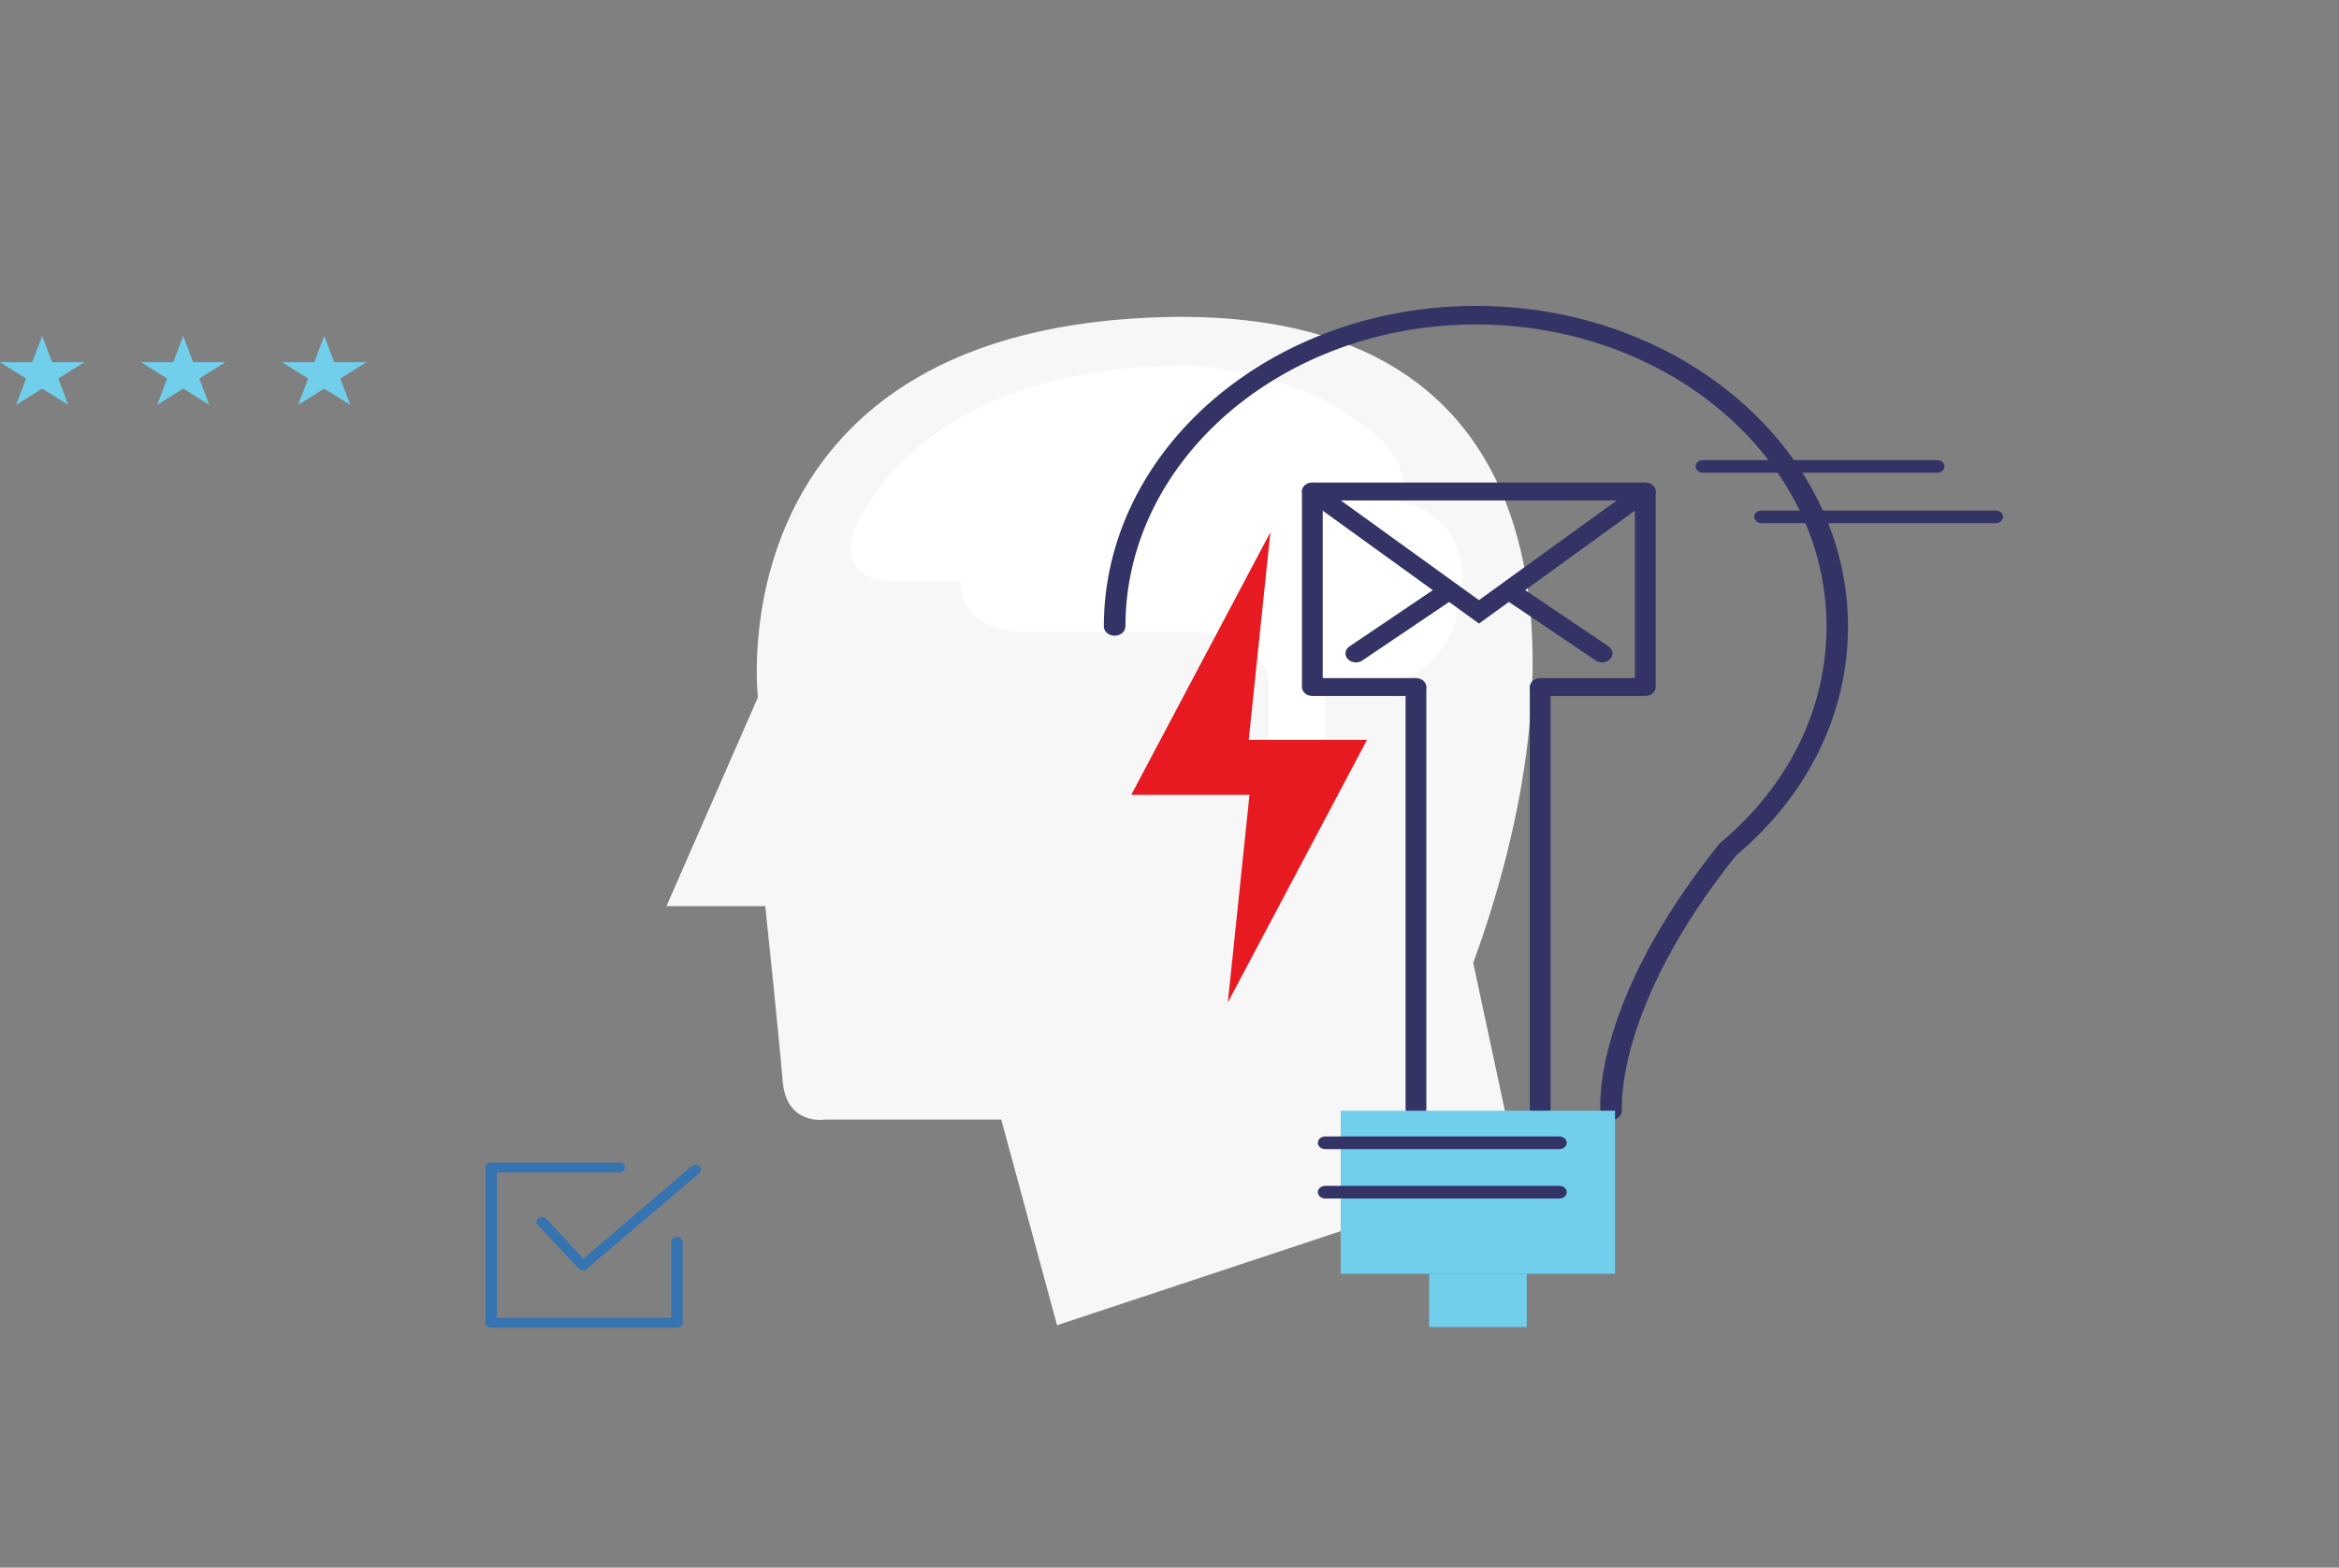 <?xml version="1.0" encoding="UTF-8"?> <svg xmlns="http://www.w3.org/2000/svg" width="652" height="437" viewBox="0 0 652 437" fill="none"><rect x="0" y="0" width="652" height="437" fill="#808080" stroke="none"/><path d="M90.382 93.62L87.604 100.967H78.631L85.886 105.521L83.108 112.868L90.382 108.33L97.638 112.868L94.878 105.521L102.134 100.967H93.141L90.382 93.62Z" fill="#71CFEC"></path><path d="M51.058 93.62L48.299 100.967H39.307L46.581 105.521L43.803 112.868L51.058 108.33L58.333 112.868L55.554 105.521L62.829 100.967H53.837L51.058 93.62Z" fill="#71CFEC"></path><path d="M11.751 93.62L8.973 100.967H0L7.275 105.521L4.496 112.868L11.751 108.33L19.026 112.868L16.247 105.521L23.503 100.967H14.53L11.751 93.62Z" fill="#71CFEC"></path><path d="M423.164 326.806L294.652 369.425L279.099 312.096H229.894C229.894 312.096 219.185 313.858 218.162 301.342C217.139 288.826 213.319 252.59 213.319 252.59H185.783L211.273 194.381C211.273 194.381 199.29 93.787 320.663 88.517C442.035 83.248 439.739 189.112 410.66 268.398L423.164 326.806Z" fill="#F7F7F7"></path><path d="M362.806 208.642H353.66V190.724C353.66 190.724 354.605 176.064 329.385 176.064H283.981C283.981 176.064 267.753 176.064 267.753 162.068H247.724C247.724 162.068 229.123 161.387 241.105 141.839C253.088 122.276 279.254 101.914 330.967 101.914C330.967 101.914 366.279 102.729 387.1 124.736C387.1 124.736 394.355 133.961 389.628 139.945C389.628 139.945 407.592 141.308 407.592 161.669C407.592 182.047 393.718 190.458 385.517 190.458H369.444V208.659H362.806V208.642Z" fill="white"></path><path d="M381.041 206.266H357.519H349.878H348.083L354.123 148.372L315.338 221.574H326.356H346.501H348.296L342.256 279.451L381.041 206.266Z" fill="#E71921"></path><path d="M449.136 311.365C448.094 311.365 447.187 310.667 447.11 309.753C446.994 308.556 444.678 279.85 480.01 235.77C480.087 235.67 480.164 235.587 480.26 235.504C499.518 219.364 510.111 197.722 510.111 174.602C510.111 127.728 465.846 89.598 411.431 89.598C357.016 89.598 312.751 127.728 312.751 174.602C312.751 175.566 311.844 176.363 310.706 176.363C309.586 176.363 308.66 175.582 308.66 174.602C308.66 125.8 354.759 86.091 411.412 86.091C468.065 86.091 514.164 125.8 514.164 174.602C514.164 198.637 503.165 221.109 483.213 237.914C448.923 280.765 451.123 309.188 451.143 309.47C451.239 310.434 450.39 311.282 449.271 311.365C449.252 311.365 449.194 311.365 449.136 311.365Z" fill="#333366"></path><path d="M449.137 312.196C447.594 312.196 446.282 311.149 446.147 309.819C446.031 308.606 443.715 279.601 479.201 235.304C479.317 235.171 479.432 235.038 479.587 234.922C498.651 218.932 509.148 197.523 509.148 174.618C509.148 128.21 465.308 90.446 411.433 90.446C357.558 90.446 313.718 128.21 313.718 174.618C313.718 176.048 312.367 177.211 310.707 177.211C309.048 177.211 307.697 176.048 307.697 174.618C307.697 125.351 354.22 85.276 411.414 85.276C468.607 85.276 515.13 125.351 515.13 174.618C515.13 198.869 504.035 221.574 483.89 238.512C450.044 280.831 452.09 309.121 452.109 309.404C452.244 310.833 451.009 312.08 449.35 312.196H449.137ZM411.433 88.784C466.369 88.784 511.078 127.279 511.078 174.618C511.078 197.972 500.369 219.829 480.937 236.118C480.88 236.168 480.841 236.202 480.802 236.251C445.684 280.066 447.96 308.506 448.076 309.703C448.115 310.185 448.597 310.551 449.137 310.551V311.382L449.215 310.551C449.813 310.501 450.257 310.052 450.218 309.553C450.199 309.271 447.96 280.582 482.462 237.465C502.356 220.71 513.239 198.437 513.239 174.635C513.239 126.282 467.585 86.955 411.452 86.955C355.32 86.955 309.646 126.266 309.646 174.618C309.646 175.133 310.129 175.549 310.727 175.549C311.325 175.549 311.807 175.133 311.807 174.618C311.788 127.279 356.497 88.784 411.433 88.784Z" fill="#333366"></path><path d="M539.98 131.784H474.702C473.582 131.784 472.656 131.002 472.656 130.022C472.656 129.058 473.563 128.26 474.702 128.26H539.98C541.1 128.26 542.026 129.041 542.026 130.022C542.026 131.002 541.1 131.784 539.98 131.784Z" fill="#333366"></path><path d="M556.306 145.846H491.028C489.909 145.846 488.982 145.065 488.982 144.084C488.982 143.12 489.889 142.322 491.028 142.322H556.306C557.426 142.322 558.352 143.103 558.352 144.084C558.333 145.048 557.426 145.846 556.306 145.846Z" fill="#333366"></path><path d="M458.611 194.016H429.339C427.737 194.016 426.445 192.902 426.445 191.522C426.445 190.143 427.737 189.029 429.339 189.029H455.736V139.513H368.711V189.029H394.703C396.304 189.029 397.597 190.143 397.597 191.522C397.597 192.902 396.304 194.016 394.703 194.016H365.816C364.215 194.016 362.922 192.902 362.922 191.522V137.02C362.922 135.64 364.215 134.526 365.816 134.526H458.631C460.232 134.526 461.525 135.64 461.525 137.02V191.522C461.506 192.902 460.213 194.016 458.611 194.016Z" fill="#333366"></path><path d="M412.28 173.82L363.963 138.931C362.747 138.05 362.573 136.471 363.596 135.424C364.619 134.377 366.452 134.227 367.667 135.108L412.261 167.304L456.758 135.108C457.973 134.227 459.806 134.36 460.829 135.407C461.852 136.454 461.697 138.033 460.482 138.914L412.28 173.82Z" fill="#333366"></path><path d="M377.952 184.657C377.084 184.657 376.235 184.325 375.675 183.693C374.691 182.613 374.904 181.051 376.177 180.186L401.899 162.833C403.153 161.985 404.967 162.168 405.97 163.265C406.974 164.362 406.742 165.908 405.469 166.772L379.747 184.126C379.207 184.475 378.57 184.657 377.952 184.657ZM446.588 184.657C445.971 184.657 445.334 184.491 444.813 184.126L419.246 166.872C417.992 166.025 417.76 164.462 418.744 163.365C419.728 162.268 421.542 162.085 422.816 162.933L448.383 180.186C449.637 181.034 449.869 182.596 448.885 183.693C448.287 184.325 447.437 184.657 446.588 184.657Z" fill="#333366"></path><path d="M394.703 311.614C393.101 311.614 391.809 310.5 391.809 309.121V191.855C391.809 190.475 393.101 189.361 394.703 189.361C396.305 189.361 397.597 190.475 397.597 191.855V309.121C397.597 310.5 396.285 311.614 394.703 311.614Z" fill="#333366"></path><path d="M429.338 311.614C427.736 311.614 426.443 310.5 426.443 309.121V191.855C426.443 190.475 427.736 189.361 429.338 189.361C430.939 189.361 432.232 190.475 432.232 191.855V309.121C432.232 310.5 430.92 311.614 429.338 311.614Z" fill="#333366"></path><path d="M450.197 309.619H373.727V355.08H450.197V309.619Z" fill="#71CFEC"></path><path d="M425.575 355.08H398.387V369.923H425.575V355.08Z" fill="#71CFEC"></path><path d="M434.684 320.324H369.405C368.286 320.324 367.359 319.542 367.359 318.562C367.359 317.598 368.266 316.8 369.405 316.8H434.684C435.803 316.8 436.729 317.581 436.729 318.562C436.729 319.542 435.822 320.324 434.684 320.324Z" fill="#333366"></path><path d="M434.684 334.103H369.405C368.286 334.103 367.359 333.322 367.359 332.341C367.359 331.377 368.266 330.579 369.405 330.579H434.684C435.803 330.579 436.729 331.36 436.729 332.341C436.729 333.322 435.822 334.103 434.684 334.103Z" fill="#333366"></path><path d="M188.678 344.791C187.79 344.791 187.076 345.406 187.076 346.17V367.346H138.527V326.839H172.604C173.492 326.839 174.206 326.224 174.206 325.46C174.206 324.695 173.492 324.08 172.604 324.08H136.926C136.501 324.08 136.096 324.23 135.787 324.479C135.498 324.728 135.324 325.094 135.324 325.46V368.726C135.324 369.092 135.498 369.441 135.787 369.707C136.096 369.973 136.482 370.106 136.926 370.106H188.678C189.102 370.106 189.508 369.956 189.816 369.707C190.125 369.441 190.28 369.092 190.28 368.726V346.17C190.28 345.406 189.566 344.791 188.678 344.791Z" fill="#3573B1"></path><path d="M194.988 325.194C194.428 324.646 193.444 324.579 192.807 325.078L162.609 350.891L152.266 339.705C151.706 339.156 150.722 339.09 150.085 339.588C149.449 340.071 149.372 340.918 149.95 341.467L161.316 353.65C161.586 353.916 161.972 354.083 162.377 354.099C162.782 354.116 163.188 354 163.496 353.767L194.872 327.072C195.489 326.574 195.547 325.743 194.988 325.194Z" fill="#3573B1"></path></svg> 